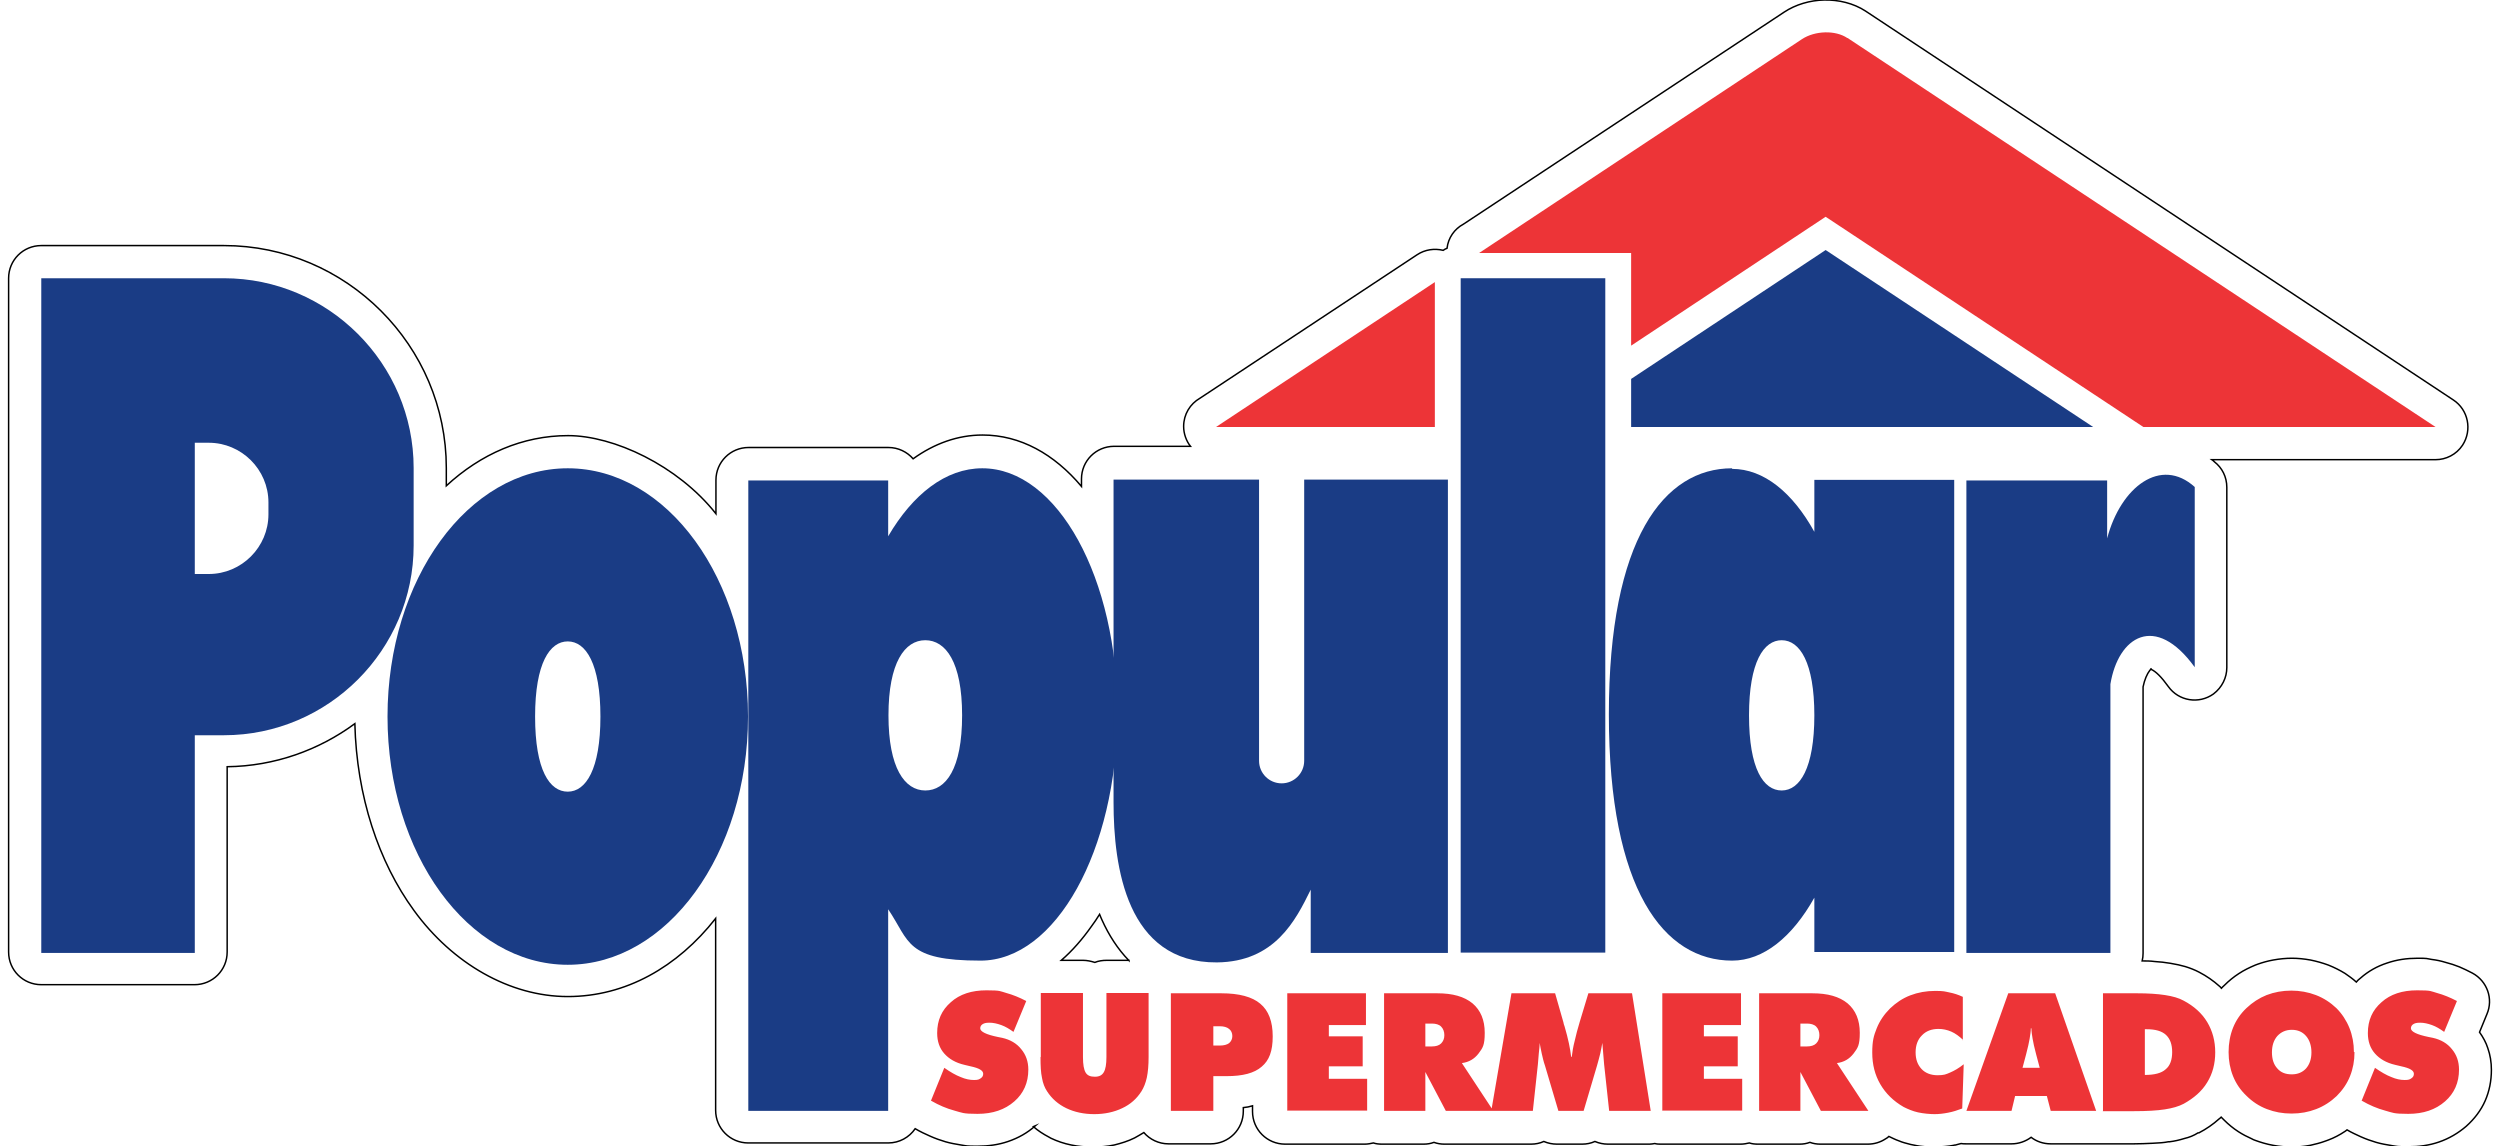 <svg xmlns="http://www.w3.org/2000/svg" id="Camada_1" data-name="Camada 1" viewBox="0 0 841.9 386"><defs><style>      .cls-1, .cls-2 {        fill: #1a3c85;      }      .cls-1, .cls-2, .cls-3, .cls-4 {        stroke-width: 0px;      }      .cls-5 {        fill: none;        stroke: #000;        stroke-miterlimit: 22.9;        stroke-width: .5px;      }      .cls-2, .cls-4 {        fill-rule: evenodd;      }      .cls-3, .cls-4 {        fill: #ed3437;      }    </style></defs><path class="cls-5" d="M380.2,323.5c-3.8-3.9-6.8-8.6-9.1-13.7-.3-.6-.5-1.2-.8-1.9-.9,1.4-1.7,2.7-2.7,4-3.1,4.4-6.5,8.3-10.2,11.5h7.3c1.4,0,2.7.3,4,.7,1.2-.5,2.6-.7,4-.7h7.5ZM348.7,379.1h0c-2.7,2.4-5.7,4.1-9.2,5.3-3.2,1.1-6.7,1.6-10.4,1.6s-3.5-.1-5.4-.4c-1.8-.3-3.6-.6-5.3-1.1-1.7-.5-3.4-1.1-5.2-1.9-1.6-.7-3.3-1.5-5-2.5-2,2.9-5.3,4.8-9.1,4.8h-47.1c-6.1,0-11-4.9-11-11v-64.6c-12.9,16.4-30.3,26.3-49.8,26.3s-38.8-11.1-51.8-29c-11.9-16.3-19.3-38.5-19.9-62.9-12.1,8.9-27,14.3-43,14.5v62.4c0,6.1-4.9,11-11,11H13.9c-6.1,0-11-4.9-11-11V93.7c0-6.1,4.9-11,11-11h61.5c20.6,0,39.3,8.4,52.9,22,13.6,13.6,22,32.3,22,52.9v6c11.6-10.7,25.7-16.9,41-16.9s36.9,10,49.8,26.3v-11.3c0-6.1,4.9-11,11-11h47.1c3.3,0,6.3,1.5,8.3,3.8,7.1-5.1,15-8,23.4-8,12.7,0,24.1,6.4,33.3,17.3v-2.5c0-6.1,4.9-11,11-11h25.7c-1.4-1.8-2.3-4.2-2.3-6.7,0-4.1,2.2-7.6,5.5-9.5l73.1-48.3c2.7-1.8,5.9-2.2,8.8-1.5.4-.3.8-.5,1.3-.7.4-3.5,2.5-6.5,5.5-8.1L600.8,4.1c3.9-2.6,8.8-4,13.5-4.1,4.9-.1,9.9,1.1,13.9,3.7l198,131c5,3.3,6.4,10.1,3.1,15.2-2.1,3.2-5.6,4.9-9.1,4.9h0s-75.3,0-75.3,0c.3.2.6.5.8.7,2.6,2,4.2,5.1,4.2,8.6v60.7h0c0,3.4-1.6,6.7-4.5,8.9-4.9,3.5-11.7,2.4-15.2-2.5-2.3-3.2-4.2-5.1-5.8-5.8-.2-.1,0-.3,0-.2,0,0,0,.2-.4.5-1,1.3-1.8,3.2-2.3,5.6v89.7c0,.9-.1,1.7-.3,2.6,1.3,0,2.7,0,4.2.2,1.8.1,3.5.3,5.3.6,1.9.3,3.6.7,5,1.1,1.6.5,3.2,1.1,4.7,1.9h0s0,0,0,0c2.5,1.3,4.8,2.9,6.8,4.7.2.2.5.4.7.7.3-.3.6-.7,1-1h0c1.5-1.5,3.1-2.8,4.8-3.9,1.8-1.2,3.7-2.1,5.6-2.9.3-.1.5-.2.8-.3,1.7-.6,3.5-1.1,5.2-1.4,2.2-.4,4.3-.6,6.3-.6s4.1.2,6.3.6c2,.4,4.1,1,6,1.7h0c2,.8,3.8,1.7,5.6,2.8,1.3.9,2.6,1.8,3.8,2.9.4-.5.9-.9,1.4-1.3,2.6-2.3,5.6-4,9-5.1,3.2-1.1,6.6-1.6,10.2-1.6s3,.1,4.8.4c1.6.2,3.1.5,4.7,1h0c1.6.4,3.1.9,4.6,1.5,1.4.6,2.9,1.3,4.4,2.1,5,2.7,7.1,8.7,4.9,13.8l-2.5,6.1c1.2,1.7,2.2,3.5,2.8,5.4.8,2.3,1.2,4.7,1.2,7.3,0,3.7-.7,7.2-2.1,10.4-1.4,3.2-3.6,6.1-6.4,8.6-2.7,2.3-5.7,4.1-9.2,5.3-3.2,1.1-6.7,1.6-10.4,1.6s-3.5-.1-5.4-.4c-1.8-.3-3.6-.6-5.3-1.1-1.7-.5-3.4-1.1-5.2-1.9-1.5-.7-3.1-1.4-4.6-2.3-.2.2-.5.3-.7.5-1.8,1.2-3.7,2.2-5.6,2.9-.4.1-.7.3-1.1.4-1.6.6-3.3,1-5,1.4-2.1.4-4.2.6-6.2.6s-4.1-.2-6.3-.6c-2.2-.4-4.2-1-6.1-1.7-.4-.1-.7-.3-1.1-.5-1.6-.7-3.1-1.5-4.5-2.4h0s0,0,0,0c-1.7-1.1-3.3-2.4-4.8-3.9-.3-.3-.7-.7-1-1-.2.2-.4.4-.7.6-2,1.8-4.3,3.4-6.8,4.7h-.3c-1.4.9-2.9,1.5-4.6,1.9-1.6.5-3.3.9-5,1.1h-.4c-1.4.3-3.1.4-5.2.5-2.2.1-4.4.2-6.4.2h-10.5c-.4,0-.8,0-1.3,0-.3,0-.6,0-.9,0h0s-15.3,0-15.3,0c-2.5,0-4.8-.8-6.6-2.2-1.9,1.4-4.2,2.2-6.6,2.2h0s-15.3,0-15.3,0c-.6,0-1.2,0-1.7-.1-.7.2-1.3.3-1.9.5-.2,0-.4,0-.6.1-1,.2-1.9.3-2.9.4-1.3.1-2.5.2-3.4.2s-2.7,0-4.1-.2c-1.3-.1-2.6-.4-4.1-.7-1.5-.4-2.8-.7-3.9-1.2-1.2-.4-2.3-1-3.4-1.5-.3.3-.7.6-1.1.8-1.8,1.2-3.9,1.8-6,1.8h0s-16,0-16,0c-1.2,0-2.4-.2-3.5-.6-1.1.4-2.2.6-3.5.6h-14c-1,0-2-.1-2.9-.4-.9.2-1.9.4-2.9.4h-26.8c-.7,0-1.4,0-2.1-.2h-.1c-.6.1-1.1.2-1.7.2h0s-14,0-14,0c-1.5,0-3-.3-4.4-.9-1.3.6-2.8.9-4.3.9h0s-8.5,0-8.5,0c-1.5,0-3-.3-4.4-.9-1.3.6-2.8.9-4.3.9h0s-29.2,0-29.2,0c-1.2,0-2.4-.2-3.5-.6-1.1.4-2.2.6-3.5.6h-14c-1,0-2-.1-2.9-.4-.9.2-1.9.4-2.9.4h-26.8c-6.1,0-11-4.9-11-11v-1.9c-1,.3-2,.5-3.1.6v1.2c0,6.1-4.9,11-11,11h-14.2c-3.3,0-6.3-1.5-8.3-3.8-1,.6-2,1.2-3.1,1.8h0c-2.2,1.1-4.5,1.8-6.9,2.4-2.4.5-4.8.7-7.2.7s-4.8-.2-7.2-.7c-2.5-.5-4.8-1.3-6.9-2.3-.2-.1-.4-.2-.7-.4-1.9-1-3.6-2.1-5.2-3.5Z"></path><path class="cls-3" d="M795.3,370.7l4.5-11.1c2,1.4,3.9,2.5,5.5,3.1,1.6.7,3.1,1,4.5,1s1.7-.2,2.3-.6c.6-.4.8-.9.8-1.5,0-1.1-1.4-1.9-4.2-2.5-.9-.2-1.6-.4-2.1-.5-3-.7-5.2-2-6.8-3.8-1.6-1.8-2.4-4.1-2.4-6.9,0-4.3,1.5-7.7,4.6-10.4,3-2.7,7-4,12-4s4.5.3,6.7.9c2.2.6,4.4,1.5,6.7,2.7l-4.3,10.4c-1.4-1-2.7-1.8-4.1-2.3-1.4-.5-2.7-.8-4-.8s-1.8.2-2.3.5c-.5.3-.8.8-.8,1.4,0,1.1,2,2.1,5.9,2.9.6.1,1.1.2,1.5.3,2.7.6,4.9,1.9,6.4,3.8,1.6,1.9,2.4,4.2,2.4,6.9,0,4.4-1.6,8-4.7,10.7-3.2,2.8-7.3,4.2-12.4,4.2s-5.2-.4-7.8-1.1c-2.6-.7-5.2-1.8-7.8-3.3M792.9,354.3c0,2.9-.5,5.6-1.5,8.1-1,2.5-2.5,4.7-4.5,6.7-2,1.9-4.3,3.4-6.9,4.4-2.6,1-5.3,1.5-8.3,1.5s-5.7-.5-8.3-1.5c-2.6-1-4.9-2.5-6.9-4.5-2-1.9-3.5-4.1-4.5-6.6-1-2.5-1.5-5.2-1.5-8.1s.5-5.7,1.5-8.2c1-2.5,2.5-4.7,4.5-6.6,2-1.9,4.3-3.4,6.8-4.4,2.6-1,5.4-1.5,8.3-1.5s5.7.5,8.3,1.5c2.6,1,4.9,2.5,6.9,4.4,1.9,1.9,3.4,4.2,4.4,6.7,1,2.5,1.5,5.2,1.5,8.1ZM771.8,361.8c2,0,3.6-.7,4.8-2,1.2-1.4,1.8-3.2,1.8-5.4s-.6-4.1-1.8-5.5c-1.2-1.4-2.8-2.1-4.8-2.1s-3.6.7-4.9,2.1c-1.2,1.4-1.8,3.2-1.8,5.5s.6,4.1,1.8,5.4c1.2,1.4,2.8,2,4.9,2ZM708.2,374.1v-39.6h11.5c3.7,0,6.8.2,9.4.6,2.6.4,4.7,1,6.3,1.9,3.4,1.8,6.1,4.2,7.9,7.2,1.8,3,2.7,6.4,2.7,10.2s-.9,7.2-2.7,10.1c-1.8,3-4.5,5.3-7.9,7.2-1.7.9-3.8,1.5-6.4,1.9-2.6.4-6,.6-10.4.6h-10.5ZM722.3,362c3.2,0,5.6-.6,7-1.9,1.5-1.2,2.2-3.2,2.2-5.8s-.7-4.5-2.1-5.8c-1.4-1.3-3.6-1.9-6.5-1.9h-.6v15.3ZM662.2,374.1l14.1-39.6h15.8l13.8,39.6h-15.3l-1.3-5h-10.7l-1.2,5h-15.3ZM681,359.6h5.9l-1.2-4.5c-.6-2.3-1-4-1.2-5.3-.2-1.2-.4-2.4-.4-3.5h-.2c0,1.1-.2,2.2-.4,3.5-.2,1.2-.6,3-1.2,5.3l-1.2,4.5ZM661.1,350.2c-1.3-1.2-2.6-2.2-4-2.8-1.4-.6-2.8-.9-4.3-.9-2.3,0-4.2.7-5.6,2.2-1.4,1.4-2.1,3.3-2.1,5.7s.7,4.2,2,5.6c1.3,1.4,3.2,2.1,5.4,2.1s2.8-.3,4.2-.9c1.4-.6,3-1.5,4.6-2.8l-.5,14.9c-1.6.6-3.1,1.1-4.7,1.4-1.5.3-3.1.5-4.6.5s-3.8-.2-5.6-.6c-1.8-.4-3.4-1.1-4.8-1.8-3.5-2-6.1-4.6-7.9-7.7-1.8-3.1-2.7-6.6-2.7-10.6s.5-5.7,1.5-8.2c1-2.5,2.5-4.7,4.5-6.7,2-1.9,4.2-3.4,6.8-4.4,2.6-1,5.4-1.5,8.4-1.5s3.2.2,4.7.5c1.6.3,3.1.8,4.6,1.5v14.7ZM592.4,374.1v-39.6h17.9c5.2,0,9.1,1.1,11.9,3.4,2.7,2.3,4.1,5.6,4.1,9.9s-.7,5.1-2.1,7c-1.4,1.8-3.2,2.9-5.6,3.2l10.6,16.1h-16l-6.9-13.1v13.1h-14ZM606.3,344.6v7.8h2.2c1.3,0,2.4-.3,3.1-1,.7-.7,1.1-1.6,1.1-2.8s-.4-2.2-1.1-2.9c-.7-.7-1.8-1-3.1-1h-2.2ZM559.8,374.1v-39.6h26.5v10.7h-12.5v3.8h11.4v10.1h-11.4v4.2h12.9v10.7h-26.8ZM541.9,374.1l-1.7-15.7c-.1-1.2-.2-2.4-.3-3.6-.1-1.2-.2-2.4-.3-3.6-.2,1.1-.4,2.3-.7,3.6s-.7,2.6-1.1,4.1l-4.5,15.2h-8.5l-4.5-15.2c-.5-1.4-.8-2.8-1.1-4.1-.3-1.3-.5-2.5-.7-3.6,0,1.2-.2,2.4-.3,3.6-.1,1.2-.2,2.4-.3,3.6l-1.7,15.7h-14l6.8-39.6h14.7l2.8,9.8c0,.3.2.8.4,1.4,1.2,4.1,1.9,7.5,2.2,10.2h.2c.2-1.7.5-3.5,1-5.4.4-1.9,1-4,1.7-6.4l2.9-9.6h14.7l6.3,39.6h-14ZM466.1,374.1v-39.6h17.9c5.2,0,9.1,1.1,11.9,3.4,2.7,2.3,4.1,5.6,4.1,9.9s-.7,5.1-2.1,7c-1.4,1.8-3.2,2.9-5.6,3.2l10.6,16.1h-16l-6.9-13.1v13.1h-14ZM480,344.6v7.8h2.2c1.3,0,2.4-.3,3.1-1,.7-.7,1.1-1.6,1.1-2.8s-.4-2.2-1.1-2.9c-.7-.7-1.8-1-3.1-1h-2.2ZM433.5,374.1v-39.6h26.5v10.7h-12.5v3.8h11.4v10.1h-11.4v4.2h12.9v10.7h-26.8ZM408.6,345.5v6.6h2.2c1.4,0,2.4-.3,3.1-.8.7-.6,1.1-1.4,1.1-2.4s-.4-1.9-1.1-2.4c-.7-.6-1.8-.9-3.1-.9h-2.2ZM394.3,374.1v-39.6h17c6,0,10.4,1.2,13.1,3.5,2.8,2.3,4.2,6,4.2,11s-1.2,8.1-3.7,10.2c-2.5,2.2-6.4,3.2-11.8,3.2h-4.5v11.7h-14.2ZM350.5,355.9v-21.5h14.2v21.6c0,2.5.3,4.2.9,5.2.6,1,1.6,1.4,3.1,1.4s2.4-.5,3-1.5c.6-1,.9-2.7.9-5.1v-21.6h14.2v21.5c0,2.8-.2,5.1-.6,7-.4,1.8-1,3.3-1.8,4.6-1.6,2.5-3.7,4.4-6.5,5.7-2.7,1.3-5.9,2-9.4,2s-6.7-.7-9.4-2c-2.7-1.3-4.9-3.2-6.5-5.7-.8-1.2-1.4-2.7-1.7-4.5-.4-1.8-.5-4.1-.5-7ZM313.5,370.7l4.5-11.1c2,1.4,3.9,2.5,5.5,3.1,1.6.7,3.1,1,4.5,1s1.7-.2,2.3-.6c.6-.4.8-.9.8-1.5,0-1.1-1.4-1.9-4.2-2.5-.9-.2-1.6-.4-2.1-.5-3-.7-5.2-2-6.8-3.8-1.6-1.8-2.4-4.1-2.4-6.9,0-4.3,1.5-7.7,4.6-10.4,3-2.7,7-4,12-4s4.5.3,6.7.9c2.2.6,4.4,1.5,6.7,2.7l-4.3,10.4c-1.4-1-2.7-1.8-4.1-2.3-1.4-.5-2.7-.8-4-.8s-1.8.2-2.3.5c-.5.3-.8.8-.8,1.4,0,1.1,2,2.1,5.9,2.9.6.1,1.1.2,1.5.3,2.7.6,4.9,1.9,6.4,3.8,1.6,1.9,2.4,4.2,2.4,6.9,0,4.4-1.6,8-4.7,10.7-3.2,2.8-7.3,4.2-12.4,4.2s-5.2-.4-7.8-1.1c-2.6-.7-5.2-1.8-7.8-3.3Z"></path><path class="cls-4" d="M483.2,143.8h-73.7l73.7-48.8v48.8ZM622.2,12.8l198,131h-98.4l-107-70.8-65.5,43.4v-31.2h-51.2l108.7-72c4.4-2.9,11.3-3.1,15.3-.4Z"></path><path class="cls-2" d="M65.6,149.1h4.7c11,0,20.1,9,20.1,20.1v4c0,11-9,20.1-20.1,20.1h-4.7v-44.1ZM13.9,93.7h61.5c35.1,0,63.9,28.7,63.9,63.9v26.1c0,35.1-28.7,63.9-63.9,63.9h-9.8v73.3H13.9V93.7Z"></path><path class="cls-2" d="M311.6,215.6c6.8,0,12.4,7.2,12.4,25.3s-5.5,25.3-12.4,25.3-12.4-7.5-12.4-25.3,5.5-25.3,12.4-25.3M252,161.8h47.1v18.8c8.3-14.2,19.4-22.9,31.7-22.9,25.3,0,45.7,37.1,45.5,82.9-.2,45.8-20.8,82.9-46.1,82.9s-23.8-6.5-31.1-17.3v67.9h-47.1v-212.3Z"></path><rect class="cls-1" x="491.9" y="93.7" width="48.7" height="227.1"></rect><path class="cls-2" d="M375,161.5h49v94.7c0,4.2,3.4,7.6,7.6,7.6s7.6-3.4,7.6-7.6v-94.7h48.4v159.4h-46.2v-21.3c-5.1,10.4-12.1,24.3-31.6,24.5-30.4.2-34.8-32.2-34.8-53.9v-108.7Z"></path><path class="cls-2" d="M191.2,216c-6,0-11,7.2-11,25.3s4.9,25.3,11,25.3,11-7.5,11-25.3-4.9-25.3-11-25.3M191.2,157.7c33.5,0,60.7,37.4,60.7,83.6s-27.2,83.6-60.7,83.6-60.7-37.4-60.7-83.6,27.2-83.6,60.7-83.6Z"></path><path class="cls-2" d="M600,215.6c-6,0-11,7.2-11,25.3s4.9,25.3,11,25.3,11-7.5,11-25.3-4.9-25.3-11-25.3M583.3,157.9c10.7,0,20.4,8,27.7,21.2v-17.5h47.1v159h-47.1v-18.3c-7.4,13.2-17.1,21.2-27.7,21.2-22.9,0-41.5-23.7-41.5-82.9s18.6-82.9,41.5-82.9Z"></path><path class="cls-2" d="M662.2,320.9h48.5v-90.5c2.6-16,15.1-24.1,28.4-5.7v-60.7c-11.4-10.3-24.9-.1-29.5,17.3v-19.5h-47.4v159Z"></path><polygon class="cls-2" points="614.8 84.2 704.9 143.8 549.3 143.8 549.3 127.6 614.8 84.2"></polygon></svg>